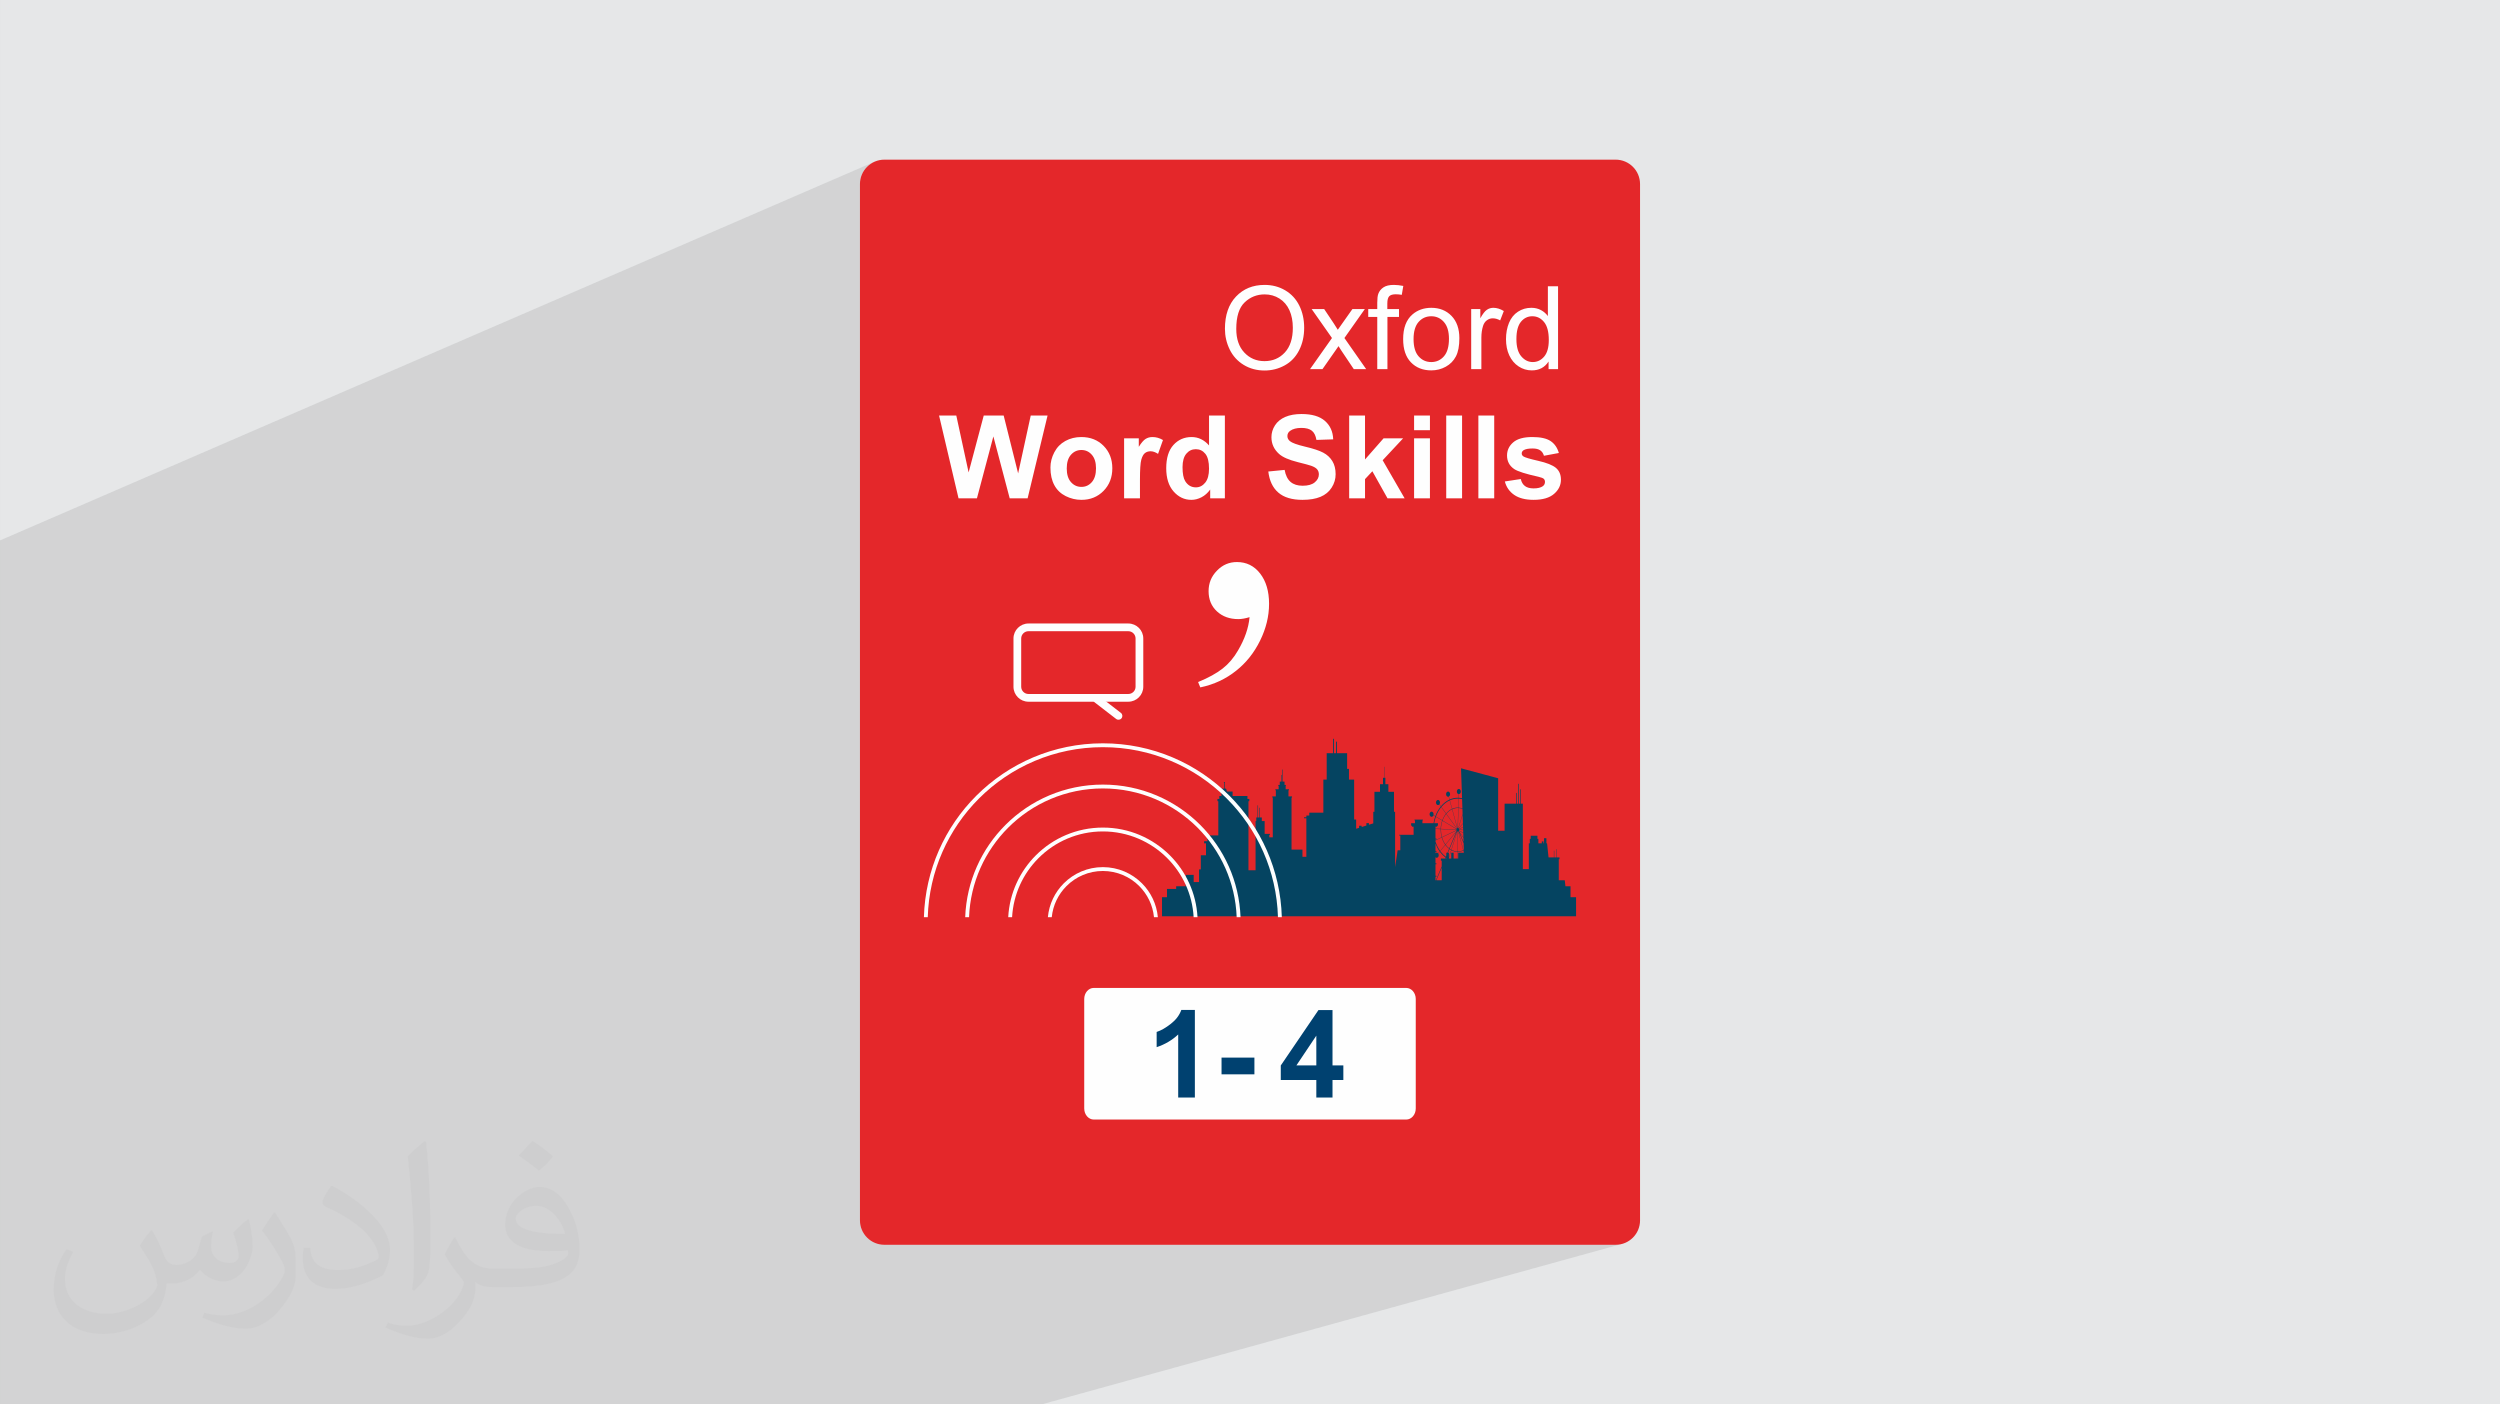 <?xml version="1.0" encoding="UTF-8"?>
<!DOCTYPE svg PUBLIC "-//W3C//DTD SVG 1.1//EN" "http://www.w3.org/Graphics/SVG/1.1/DTD/svg11.dtd">
<!-- Creator: CorelDRAW 2020 (64-Bit) -->
<svg xmlns="http://www.w3.org/2000/svg" xml:space="preserve" width="94.192mm" height="52.917mm" version="1.1" style="shape-rendering:geometricPrecision; text-rendering:geometricPrecision; image-rendering:optimizeQuality; fill-rule:evenodd; clip-rule:evenodd"
viewBox="0 0 9419.24 5291.69"
 xmlns:xlink="http://www.w3.org/1999/xlink"
 xmlns:xodm="http://www.corel.com/coreldraw/odm/2003">
 <rect x="0" y="0" width="9419.24" height="5291.69" fill="#808080" stroke="none"/>
 <defs>
  <style type="text/css">
   <![CDATA[
    .fil3 {fill:#E4272A}
    .fil0 {fill:#E6E7E8}
    .fil6 {fill:#FEFEFE}
    .fil7 {fill:#004170;fill-rule:nonzero}
    .fil5 {fill:#054461;fill-rule:nonzero}
    .fil4 {fill:#FEFEFE;fill-rule:nonzero}
    .fil2 {fill:#373435;fill-opacity:0.031}
    .fil1 {fill:#2B2A29;fill-opacity:0.102}
   ]]>
  </style>
 </defs>
 <g id="Layer_x0020_1">
  <polygon class="fil0" points="0.04,0 9419.24,0 9419.24,5291.69 0.04,5291.69 "/>
  <polygon class="fil1" points="3923.3,5291.63 3912.27,5291.63 1334.33,5291.63 966.08,5291.63 -0,5291.63 -0,2090.23 -0,2043.51 -0,2043.5 -0,2036.12 3296.21,608.74 3280.6,617.22 3266.98,628.45 3265.44,630.32 3332.01,601.5 3332.02,601.5 3265.43,630.33 3255.75,642.07 3247.27,657.69 3241.9,674.96 3240.03,693.48 3240.04,4598.03 3241.91,4616.56 3247.27,4633.83 3255.75,4649.45 3266.98,4663.07 3280.59,4674.3 3296.21,4682.78 3313.48,4688.15 3332.01,4690.03 6087.18,4690.02 6105.71,4688.14 "/>
  <path class="fil2" d="M572.23 4635.17c17.98,27.25 29.64,53.44 41.02,82.55 8.46,16.94 12.95,48.16 52.65,48.16 11.63,0 28.32,-3.43 43.13,-11.63 16.66,-8.74 29.36,-21.97 35.99,-42.06l15.87 -53.44 38.63 -19.05 2.64 2.64c-5.28,20.12 -6.6,39.42 -6.6,54.51 0,44.7 38.63,61.65 69.32,61.65 17.98,0 34.14,-8.74 34.14,-25.15 0,-21.16 -8.99,-57.15 -20.65,-89.43 17.98,-17.98 35.99,-35.99 56.62,-50.55l3.17 1.6c8.99,38.1 14.02,75.67 14.02,100.81 0,24.61 -10.85,51.87 -19.84,69.6 -18.52,34.92 -51.33,62.71 -91.01,62.71 -30.15,0 -63.75,-15.09 -86.79,-43.13l-1.32 0c-21.69,27 -55.3,51.33 -109.02,51.33l-16.66 0c-2.64,35.46 -10.31,60.58 -21.97,83.08 -32,62.43 -127,106.63 -216.43,106.63 -124.36,0 -186.79,-71.7 -186.79,-167.21 0,-59 19.3,-113.77 48.95,-152.65l24.33 10.06c-18.52,35.46 -30.96,68.78 -30.96,101.6 0,89.43 72.77,132.03 156.64,132.03 77.8,0 174.09,-49.48 191.57,-106.88 -6.6,-62.71 -30.15,-92.07 -66.14,-149.22 10.85,-19.05 24.87,-38.1 42.34,-58.47l3.17 0 0 0 0 0 -0.02 -0.09zm1434.32 -336.55c26.19,16.41 51.87,35.71 76.99,57.94 -14.02,19.84 -31.5,37.85 -53.19,53.72 -25.15,-20.37 -50.27,-37.85 -75.95,-56.36 17.45,-19.58 34.67,-38.35 52.12,-55.3l0 0 0 0 0 0 0 0 0 0 0.03 0zm13.49 244.48c-42.34,0 -76.99,27.79 -76.99,48.41 0,44.2 84.66,57.94 186,57.4 -12.7,-51.87 -57.15,-105.84 -109.02,-105.84l0.01 0.03zm-95 236.55c55.04,0 103.2,-1.6 139.95,-10.85 41.02,-10.31 75.67,-30.96 75.67,-45.24 0,-3.71 0,-8.2 -1.32,-11.91 -23.01,2.11 -49.48,2.11 -72.49,2.11 -74.6,0 -131.75,-16.94 -154.25,-58.75 -5.56,-11.63 -9.52,-24.61 -9.52,-39.42 0,-40.49 17.45,-79.91 48.16,-107.16 25.65,-22.48 53.97,-36.5 82.8,-36.5 52.12,0 93.65,41.81 122.76,107.7 15.87,35.99 26.72,77.52 26.72,129.92 0,34.92 -9.52,64.29 -31.22,85.98 -40.49,39.17 -115.09,53.97 -229.39,53.97l-51.87 0 0 0 -13.49 0c-28.32,0 -48.69,-5.03 -64.82,-17.45l-2.64 0c0.79,6.6 1.32,12.95 1.32,19.05 0,25.65 -8.46,58.47 -25.65,84.66 -50.8,75.41 -105.84,108.2 -153.47,108.2 -48.16,0 -107.16,-18.52 -160.35,-42.6l9.52 -18.52c17.2,7.14 41.02,11.91 73.81,11.91 85.98,0 198.96,-82.55 212.98,-163.25 -3.17,-6.6 -8.99,-15.34 -17.2,-24.61 -25.15,-29.9 -41.02,-54.76 -55.83,-80.95 12.7,-25.15 24.33,-45.24 35.18,-63.5l4.5 -0.53c36.78,74.88 70.1,117.73 144.45,117.73l11.63 0 0 0 53.97 0 0 0 0 0 0 0 0 0 0 0 0.09 0.01zm-372.54 79.12c6.35,-34.39 6.88,-73.02 6.88,-109.02l0 -53.44c0,-99.75 -12.7,-244.73 -23.01,-339.19 17.98,-19.3 43.13,-42.06 62.97,-57.4l5.82 1.6c13.49,118.8 16.66,256.39 16.66,383.64 0,33.35 -1.32,65.89 -4.5,89.69 -1.85,30.15 -19.3,52.91 -56.62,87.83l-8.2 -3.71zm-383.38 -157.43c1.85,46.84 24.87,83.62 105.31,83.62 50.01,0 92.33,-12.95 139.17,-35.18 8.46,-3.71 12.95,-8.74 12.95,-12.95 0,-29.36 -22.48,-68.25 -60.32,-103.71 -36.78,-33.35 -85.47,-62.71 -130.96,-82.3 -15.62,-6.6 -20.65,-13.49 -20.65,-20.12 0,-13.49 17.98,-41.81 32.82,-62.18l5.03 -0.53c52.12,27.25 110.34,67.74 153.47,112.7 39.17,41.53 63.5,83.62 63.5,129.39 0,33.86 -10.31,65.61 -27,95.25 -57.15,28.83 -118.01,50.8 -178.33,50.8 -73.28,0 -123.29,-34.39 -123.29,-115.09 0,-8.74 0,-22.22 3.17,-39.7l25.15 0 0 0 0 0 0 0 0 0 0 0 -0.02 0zm-132.57 -133.1l45.52 73.56c16.66,27.25 32.28,56.9 32.28,103.71l0 59.79c0,48.41 -30.96,100.28 -80.95,151.61 -39.17,34.67 -73.81,49.48 -105.84,49.48 -47.62,0 -102.13,-14.81 -165.1,-41.81l7.14 -18.52c19.84,5.28 42.85,9.78 71.17,9.78 90.5,-0.53 183.08,-66.67 225.42,-147.37 5.03,-9.27 6.88,-17.98 6.88,-24.08 0,-9.27 -5.03,-19.58 -8.99,-28.83 -23.01,-43.38 -48.69,-83.08 -76.99,-119.86 14.81,-23.29 29.64,-45.77 45.77,-68l3.71 0.53 0 0 0 0 0 0 0 0 0 0 -0.02 0.01z"/>
  <path class="fil3" d="M3332.01 601.5l2755.18 0c50.79,0 91.98,41.19 91.98,91.98l0 3904.55c0,50.78 -41.19,91.97 -91.98,91.97l-2755.18 0.01c-50.78,-0.01 -91.97,-41.2 -91.97,-91.99l-0.01 -3904.54c0.01,-50.79 41.2,-91.98 91.99,-91.98l-0.01 0z"/>
  <path class="fil4" d="M4615.18 1238.82c0,-51.72 13.95,-92.25 41.77,-121.52 27.82,-29.28 63.7,-43.88 107.72,-43.88 28.83,0 54.76,6.9 77.93,20.63 23.1,13.73 40.75,32.91 52.88,57.53 12.13,24.55 18.24,52.44 18.24,83.6 0,31.6 -6.4,59.93 -19.18,84.84 -12.78,24.99 -30.87,43.88 -54.26,56.66 -23.46,12.86 -48.74,19.25 -75.83,19.25 -29.42,0 -55.64,-7.12 -78.81,-21.28 -23.1,-14.17 -40.68,-33.49 -52.59,-58.04 -11.91,-24.48 -17.87,-50.41 -17.87,-77.79zm42.71 0.72c0,37.56 10.1,67.12 30.29,88.69 20.19,21.58 45.54,32.4 76.05,32.4 31.09,0 56.58,-10.9 76.7,-32.69 20.05,-21.79 30.08,-52.73 30.08,-92.83 0,-25.35 -4.29,-47.5 -12.86,-66.39 -8.57,-18.88 -21.14,-33.56 -37.63,-43.94 -16.56,-10.39 -35.08,-15.62 -55.64,-15.62 -29.2,0 -54.33,10.02 -75.39,30.07 -21.07,20.05 -31.6,53.46 -31.6,100.31zm277.98 151.16l82.59 -117.16 -76.48 -109.03 47.14 0 35.73 53.39c6.61,10.02 11.84,18.16 15.55,24.55 6.46,-9.08 12.2,-17.29 17.36,-24.63l37.63 -53.31 46.85 0 -76.93 109.03 81.94 117.16 -46.64 0 -46.77 -69.73 -10.68 -16.78 -60.43 86.51 -46.86 0zm253.22 0l0 -196.55 -34 0 0 -29.64 34 0 0 -23.97c0,-15.18 1.3,-26.44 3.99,-33.78 3.71,-9.88 10.1,-17.94 19.4,-24.11 9.22,-6.18 22.22,-9.23 38.93,-9.23 10.82,0 22.73,1.31 35.81,3.85l-5.74 33.56c-7.99,-1.38 -15.47,-2.11 -22.59,-2.11 -11.62,0 -19.83,2.47 -24.7,7.41 -4.79,4.94 -7.19,14.17 -7.19,27.68l0 20.7 44.02 0 0 29.64 -43.58 0 0 196.55 -38.35 0zm97.55 -113.1c0,-41.76 11.62,-72.7 34.94,-92.82 19.39,-16.71 43.15,-25.06 71.11,-25.06 31.02,0 56.44,10.16 76.2,30.5 19.68,20.27 29.56,48.38 29.56,84.19 0,29.05 -4.36,51.86 -13.07,68.5 -8.72,16.63 -21.43,29.56 -38.14,38.78 -16.63,9.23 -34.86,13.8 -54.55,13.8 -31.67,0 -57.24,-10.09 -76.78,-30.36 -19.53,-20.26 -29.27,-49.46 -29.27,-87.53zm39.23 0.08c0,28.91 6.32,50.55 18.95,64.86 12.72,14.38 28.62,21.57 47.87,21.57 19.03,0 34.87,-7.19 47.58,-21.64 12.64,-14.46 18.96,-36.46 18.96,-66.03 0,-27.89 -6.4,-49.03 -19.11,-63.34 -12.71,-14.38 -28.54,-21.57 -47.43,-21.57 -19.25,0 -35.15,7.12 -47.87,21.43 -12.63,14.31 -18.95,35.88 -18.95,64.72zm217.11 113.02l0 -226.19 34.43 0 0 34.65c8.79,-16.06 16.92,-26.66 24.4,-31.75 7.49,-5.15 15.69,-7.69 24.63,-7.69 12.93,0 26.07,4.06 39.44,12.13l-13.66 35.37c-9.29,-5.23 -18.59,-7.84 -27.89,-7.84 -8.35,0 -15.83,2.54 -22.44,7.55 -6.61,5.01 -11.33,11.98 -14.17,20.92 -4.28,13.58 -6.39,28.47 -6.39,44.67l0 118.18 -38.35 0zm291.56 0l0 -28.69c-14.31,22.3 -35.37,33.48 -63.19,33.48 -18.01,0 -34.58,-4.94 -49.61,-14.89 -15.11,-9.88 -26.8,-23.75 -35.16,-41.47 -8.28,-17.8 -12.42,-38.21 -12.42,-61.31 0,-22.51 3.78,-42.93 11.26,-61.3 7.55,-18.31 18.81,-32.4 33.85,-42.13 14.96,-9.81 31.81,-14.67 50.34,-14.67 13.65,0 25.78,2.9 36.39,8.64 10.6,5.74 19.25,13.29 25.93,22.52l0 -112.23 38.35 0 0 312.05 -35.74 0zm-121.15 -112.8c0,28.9 6.1,50.48 18.37,64.79 12.21,14.31 26.66,21.42 43.29,21.42 16.78,0 31.02,-6.82 42.79,-20.48 11.69,-13.65 17.58,-34.5 17.58,-62.54 0,-30.8 -5.96,-53.46 -17.95,-67.91 -11.91,-14.46 -26.65,-21.65 -44.16,-21.65 -17.07,0 -31.31,6.9 -42.78,20.77 -11.41,13.88 -17.14,35.74 -17.14,65.6z"/>
  <path class="fil4" d="M3611.47 1877.6l-73.36 -312.05 64.93 0 46.42 214.35 56.95 -214.35 75.1 0 54.48 217.99 47.5 -217.99 63.42 0 -75.18 312.05 -67.48 0 -61.53 -233.31 -61.95 233.31 -69.3 0zm346.26 -115.86c0,-19.9 4.87,-39.15 14.68,-57.74 9.8,-18.67 23.67,-32.83 41.62,-42.64 17.94,-9.81 37.91,-14.74 60.07,-14.74 34.21,0 62.17,11.11 84.04,33.34 21.86,22.3 32.76,50.33 32.76,84.33 0,34.28 -11.04,62.68 -33.05,85.2 -22.08,22.52 -49.83,33.78 -83.32,33.78 -20.7,0 -40.46,-4.73 -59.27,-14.1 -18.74,-9.37 -33.05,-23.09 -42.85,-41.25 -9.81,-18.09 -14.68,-40.17 -14.68,-66.18zm61.45 3.2c0,22.45 5.31,39.66 15.91,51.57 10.68,11.99 23.75,17.94 39.37,17.94 15.54,0 28.62,-5.95 39.15,-17.94 10.53,-11.91 15.84,-29.27 15.84,-52.01 0,-22.15 -5.31,-39.22 -15.84,-51.13 -10.53,-11.99 -23.61,-17.94 -39.15,-17.94 -15.62,0 -28.69,5.95 -39.37,17.94 -10.6,11.91 -15.91,29.13 -15.91,51.57zm275.8 112.66l-59.71 0 0 -226.19 55.35 0 0 32.1c9.52,-15.18 18.09,-25.13 25.72,-29.85 7.62,-4.72 16.27,-7.04 25.93,-7.04 13.65,0 26.8,3.77 39.44,11.25l-18.52 52.16c-10.1,-6.54 -19.47,-9.81 -28.11,-9.81 -8.43,0 -15.55,2.33 -21.36,6.9 -5.81,4.65 -10.39,12.93 -13.73,24.99 -3.34,12.06 -5.01,37.33 -5.01,75.76l0 69.73zm319.97 0l-55.35 0 0 -33.19c-9.22,12.92 -20.19,22.59 -32.76,29.12 -12.57,6.47 -25.28,9.74 -38.06,9.74 -26.08,0 -48.38,-10.46 -66.97,-31.46 -18.52,-20.99 -27.82,-50.19 -27.82,-87.74 0,-38.35 9.01,-67.55 27.09,-87.53 18.09,-19.97 40.9,-29.92 68.5,-29.92 25.28,0 47.21,10.53 65.66,31.52l0 -112.59 59.71 0 0 312.05zm-159.51 -117.45c0,24.18 3.34,41.69 9.95,52.51 9.66,15.69 23.1,23.54 40.39,23.54 13.72,0 25.42,-5.89 35.01,-17.65 9.66,-11.77 14.45,-29.28 14.45,-52.67 0,-26.07 -4.65,-44.81 -14.02,-56.29 -9.37,-11.48 -21.28,-17.21 -35.88,-17.21 -14.16,0 -26,5.66 -35.59,16.99 -9.52,11.33 -14.31,28.26 -14.31,50.78z"/>
  <path class="fil4" d="M4778.63 1776.49l61.45 -6.1c3.71,20.55 11.12,35.59 22.38,45.25 11.26,9.66 26.44,14.46 45.54,14.46 20.19,0 35.45,-4.29 45.69,-12.86 10.24,-8.57 15.4,-18.6 15.4,-30.07 0,-7.41 -2.18,-13.66 -6.47,-18.89 -4.28,-5.16 -11.84,-9.66 -22.59,-13.44 -7.33,-2.61 -24.04,-7.11 -50.19,-13.65 -33.63,-8.43 -57.24,-18.74 -70.82,-31.02 -19.1,-17.21 -28.62,-38.2 -28.62,-62.97 0,-15.91 4.5,-30.87 13.44,-44.75 9.01,-13.87 21.93,-24.4 38.86,-31.67 16.92,-7.26 37.26,-10.89 61.23,-10.89 39.01,0 68.43,8.64 88.11,26 19.76,17.36 30.07,40.46 31.09,69.44l-63.2 2.18c-2.68,-16.12 -8.42,-27.67 -17.21,-34.72 -8.79,-7.05 -22.01,-10.6 -39.59,-10.6 -18.16,0 -32.39,3.77 -42.63,11.33 -6.61,4.86 -9.96,11.33 -9.96,19.46 0,7.41 3.13,13.73 9.37,18.96 7.92,6.76 27.17,13.73 57.75,20.99 30.58,7.19 53.17,14.75 67.77,22.45 14.67,7.77 26.15,18.3 34.43,31.74 8.28,13.44 12.42,30 12.42,49.68 0,17.87 -4.94,34.65 -14.89,50.27 -9.95,15.62 -23.97,27.24 -42.13,34.79 -18.16,7.63 -40.82,11.41 -67.91,11.41 -39.45,0 -69.74,-9.08 -90.87,-27.32 -21.14,-18.15 -33.71,-44.67 -37.85,-79.46zm304.64 101.11l0 -312.05 59.71 0 0 165.54 69.95 -79.68 73.65 0 -77.14 82.66 82.81 143.53 -64.51 0 -57.09 -102.05 -27.67 29.63 0 72.42 -59.71 0zm244.57 -256.7l0 -55.35 59.71 0 0 55.35 -59.71 0zm0 256.7l0 -226.19 59.71 0 0 226.19 -59.71 0zm121.09 0l0 -312.05 59.71 0 0 312.05 -59.71 0zm121.09 0l0 -312.05 59.71 0 0 312.05 -59.71 0zm99.73 -63.63l60.15 -9.15c2.54,11.55 7.7,20.34 15.54,26.29 7.77,6.03 18.74,9.01 32.76,9.01 15.47,0 27.09,-2.83 34.94,-8.5 5.23,-3.99 7.84,-9.37 7.84,-16.05 0,-4.51 -1.45,-8.28 -4.28,-11.26 -2.98,-2.83 -9.66,-5.52 -19.98,-7.92 -48.3,-10.68 -78.88,-20.41 -91.81,-29.2 -17.94,-12.27 -26.88,-29.27 -26.88,-50.99 0,-19.68 7.78,-36.17 23.25,-49.54 15.47,-13.36 39.44,-20.04 71.91,-20.04 30.94,0 53.97,5.08 69,15.18 15.04,10.17 25.43,25.13 31.09,44.96l-56.22 10.46c-2.4,-8.86 -7.04,-15.69 -13.8,-20.41 -6.76,-4.72 -16.42,-7.05 -28.98,-7.05 -15.84,0 -27.17,2.18 -34.07,6.61 -4.57,3.12 -6.83,7.19 -6.83,12.13 0,4.29 1.96,7.92 5.96,10.9 5.45,3.99 24.12,9.59 56.08,16.85 31.96,7.26 54.25,16.12 66.89,26.66 12.57,10.6 18.82,25.49 18.82,44.52 0,20.7 -8.65,38.57 -26.01,53.46 -17.28,14.89 -42.93,22.38 -76.92,22.38 -30.8,0 -55.2,-6.25 -73.22,-18.67 -17.94,-12.42 -29.71,-29.27 -35.23,-50.63z"/>
  <path class="fil4" d="M4522.34 2589.89l-8.27 -20.21c38.91,-15.93 69.83,-33.08 92.5,-50.85 22.66,-17.76 42.27,-40.73 58.2,-68.61 25.11,-42.88 39.51,-84.53 43.19,-124.96 -16.24,4.91 -30.33,7.35 -42.28,7.35 -32.77,0 -59.72,-9.8 -80.55,-29.1 -21.14,-19.6 -31.54,-45.02 -31.54,-76.26 0,-30.02 10.4,-55.75 31.54,-77.18 20.83,-21.75 45.95,-32.47 75.35,-32.47 35.83,0 64.93,14.39 87.29,43.19 22.35,28.79 33.69,66.77 33.69,114.24 0,46.86 -11.34,93.11 -34,139.05 -22.66,45.94 -52.68,83.31 -89.74,112.72 -38.89,31.24 -83.92,52.37 -135.38,63.09z"/>
  <path class="fil4" d="M3874.9 2349.13l376.23 0c15.53,0 29.64,6.34 39.86,16.56 10.21,10.21 16.55,24.32 16.55,39.85l0 181.86c0,15.49 -6.34,29.59 -16.55,39.8l-0.05 0.06c-10.22,10.21 -24.32,16.55 -39.81,16.55l-111.01 0 -265.22 0c-15.52,0 -29.64,-6.34 -39.84,-16.55 -10.22,-10.22 -16.57,-24.34 -16.57,-39.86l0 -181.86c0,-15.46 6.35,-29.55 16.57,-39.8l0.05 -0.05c10.23,-10.22 24.33,-16.56 39.79,-16.56zm376.23 29.07l-376.23 0c-7.54,0 -14.37,3.06 -19.29,8l-0.06 0.05c-4.92,4.92 -7.98,11.75 -7.98,19.29l0 181.86c0,7.51 3.08,14.34 8.04,19.3 4.95,4.96 11.79,8.04 19.29,8.04l376.23 0c7.52,0 14.37,-3.07 19.33,-8.02 4.94,-4.95 8.01,-11.79 8.01,-19.32l0 -181.86c0,-7.51 -3.08,-14.34 -8.04,-19.29 -4.96,-4.96 -11.79,-8.05 -19.3,-8.05z"/>
  <path class="fil4" d="M4223.07 2685.83c6.33,4.89 7.5,14 2.61,20.33 -4.89,6.34 -14,7.5 -20.33,2.62l-81.31 -62.7c-6.34,-4.89 -7.51,-14 -2.61,-20.33 4.88,-6.34 14,-7.51 20.33,-2.62l81.31 62.7z"/>
  <path class="fil5" d="M4866.11 3201.01l0 -196.52 1.88 0 0 -3.87 -13.44 0 0 -23.27 1.74 0 0 -3.72 -12.33 0 0 -13.38 1.11 0 0 -2.85 -5.31 0 0 -12.63 -5.85 0 0 -45.1 -1.95 0 0 45.1 -2.38 0 0 -25.15 -1.95 0 0 25.15 -5.86 0 0 12.63 -6.12 0 0 2.85 1.92 0 0 13.38 -12.32 0 0 3.72 1.73 0 0 23.27 -13.44 0 0 3.87 1.89 0 0 150.37 -13.23 0 0 -9.66 2.61 0 0 -3.38 -20.02 0 0 -48.21 -10.67 0 0 -13.77 -8.44 0 0 -36.48 -1.78 0 0 36.48 -4.01 0 0 -45.66 -1.78 0 0 45.66 -4.91 0 0 13.77 -2.64 0 0 185.24 -26.78 0 0 -260.1 3.23 0 0 -8.65 -7.04 0 0 -11.07 -55.9 0 0 -16.83 -21.35 0 -3.2 -10.99 -5.27 0 0 -19.63 -1.18 0c-1.16,0 -2.12,-1.22 -2.12,-2.74 0,-1.51 0.96,-2.73 2.12,-2.73 1.17,0 2.12,1.22 2.12,2.73 0,1.52 -0.95,2.74 -2.12,2.74l-1.17 0 0 19.63 -9.79 0 0 10.99 0 12.67 0 4.16 -8.11 0 0 11.07 -7.05 0 0 8.65 3.23 0 0 128.85 -41 0 0 21.83 -12.37 0 0 8.03 7.04 0 0 44.8 -19.57 0 0 53.32 -6.63 0 0 47.76 -20.22 0 0 -26.99 -29.89 0 0 42.89 -36.14 0 0 9.93 -34.6 0 0 31.17 -18.71 0 0 71.98 18.71 0 42.93 0 32.65 0 45.27 0 23.37 0 28.81 0 61.95 0 18.9 0 23.2 0 10.4 0 40.67 0 6.14 0 21.66 0 36.33 0 39.07 0 85.11 0 52.83 0 11.74 0 66.51 0 48.88 0 4.83 0 4.82 0 17.8 0 9.65 0 17.8 0 9.65 0 17.8 0 9.65 0 15.3 0 2.51 0 4.82 0 4.82 0 13.04 0 66.39 0 13.93 0 19.96 0 67.31 0 15.13 0 23.45 0 58.24 0 61.59 0 0.64 0 43.56 0 24.36 0 14.9 0 9.41 0 72.9 0 13.05 0 29.62 0 52.02 0 60.82 0 65.2 0 0 -71.98 -20.92 0 0 -41.1 -19.12 0 -2.64 -22.79 -22.52 0 0 -78.97 2.78 0 0 -7.15 -10.93 0 0 -30.76 -1.34 0 0 30.76 -7.55 0 0 -25.2 -1.34 0 0 25.2 -20.17 0 -5.52 -52.87 -2.55 0 0 -19.43 -8.89 0 0 19.43 -2.2 0 0 -7.26 -6.22 0 0 7.26 -12.9 0 0 -16.93 -3.56 0 0 -11.78 -25.33 0 0 11.78 -3.56 0 0 16.93 -3.56 0 0 97.17 -22.52 0 0 -246.53 -7.41 0 0 -54.06 -2.36 0 0 54.06 -5.64 0 0 -74.99 -2.37 0 0 74.99 -4.89 0 0 -40.59 -2.37 0 0 40.59 -43.72 0 0 101.74 -24.29 0 0 -197.62 -139.88 -37.52 3.89 112.79c-4.17,-0.94 -8.41,-1.52 -12.71,-1.71l0.35 -13.7 0.24 0.01c4.17,0 7.56,-4.38 7.56,-9.77 0,-5.41 -3.39,-9.78 -7.56,-9.78 -4.18,0 -7.57,4.37 -7.57,9.78 0,4.92 2.82,8.99 6.49,9.66l-0.35 13.76c-0.87,-0.02 -1.73,-0.04 -2.61,-0.04 -10.58,0 -20.89,2.26 -30.6,6.61l-3.06 -11.19c2.75,-1.46 4.69,-4.95 4.69,-9.03 0,-5.4 -3.38,-9.77 -7.56,-9.77 -4.18,0 -7.57,4.37 -7.57,9.77 0,5.39 3.39,9.77 7.57,9.77 0.73,0 1.42,-0.13 2.08,-0.38l3.05 11.19c-11.77,5.43 -22.66,13.93 -32.03,25.2l-5.52 -7.62c1.23,-1.74 1.99,-4.06 1.99,-6.61 0,-5.39 -3.39,-9.77 -7.57,-9.77 -4.18,0 -7.56,4.38 -7.56,9.77 0,5.4 3.38,9.77 7.56,9.77 1.9,0 3.64,-0.9 4.97,-2.4l5.52 7.61c-0.63,0.77 -1.26,1.55 -1.87,2.35 -7.8,10.07 -14.05,21.63 -18.58,34.16l-7.04 -4.19c0.26,-0.98 0.41,-2.02 0.41,-3.12 0,-5.39 -3.4,-9.77 -7.57,-9.77 -4.18,0 -7.57,4.38 -7.57,9.77 0,5.4 3.39,9.77 7.57,9.77 3.03,0 5.65,-2.31 6.85,-5.64l6.99 4.17c-2.88,8.13 -5.05,16.68 -6.44,25.51l-41.91 0 0 -10.54 1.9 0 0 -3.06 -31.84 0 0 3.06 1.91 0 0 10.54 -14.5 0 0 9.48 9.29 0 0 0 -6.16 0 0 3.48 6.16 0 0 30.79 -54.72 0 0 2.39 4.62 0 0 55.73 -10.02 0 -9.57 63.5 0 -208.26 -4.19 0 0 -75.43 -21.13 0 0 -28.71 -11.3 0 0 -24.12 -3.96 0 0 -41.35 -1.03 0 0 41.35 -3.97 0 0 24.12 -11.3 0 0 28.71 -20.97 0 0 75.43 -4.35 0 0 43.44 -16.33 5.15 0 -5.93 -9.65 0 0 8.98 -17.8 5.63 0 -4.9 -9.65 0 0 7.94 -11.1 3.51 0 -34.78 -7.55 0 0 -150.5 -19.5 0 0 -40.31 -6.97 0 0 -59.11 -38.39 0 0 -43.45 -3.42 0 0 43.45 -7.52 0 0 -54.39 -3.42 0 0 54.39 -24.26 0 0 99.42 -12.54 0 0 124.58 -53.09 0 0 10.81 -10.98 0 0 6.58 -8.67 0 0 3.68 8.67 0 0 145.37 -14.7 0 0 -27.28 -41.12 0 0 -0.01zm592.87 33.66l0 -1.91 9.3 -29.25c6.73,3.51 14.01,5.6 21.63,5.98l-0.64 25.18 -12.51 0 0 -21.83 -8.88 0 0 21.83 -8.9 0zm0 -4.77l0 -17.06 -3.57 0 5.77 -13.72c2.03,1.47 4.15,2.79 6.32,3.98l-8.52 26.8zm-5.48 -17.06l-4.29 0 0 10.23 -1.98 4.7c-6.85,-5.1 -13.21,-11.38 -18.94,-18.79 -0.6,-0.77 -1.18,-1.56 -1.76,-2.34l19.08 -23.1c4.14,5.64 8.89,10.52 14.11,14.5l-6.22 14.8zm-4.28 14.79l0 1.56 -0.52 -0.35 0.52 -1.21zm0 5.26l0 1.78 -2.97 0 1.25 -2.97c0.57,0.4 1.14,0.8 1.72,1.19zm66.43 -20.05l-21.58 0 0 21.83 -3.95 0 0.63 -25.14c0.56,0.02 1.12,0.03 1.68,0.03 7.38,0 14.47,-1.61 21.07,-4.57l2.15 7.85zm-86.89 29.87l3.12 0 0 21.65 -21.89 52.1 -1.56 0 0 -13.57 3.59 0 0 -3.47 -3.59 0 0 -43.22 3.59 0 0 -3.47 -3.59 0 0 -22.91c1.29,1.31 2.91,2.11 4.68,2.11 4.18,0 7.56,-4.38 7.56,-9.78 0,-2.39 -0.66,-4.57 -1.76,-6.27l5.79 -7.02c0.6,0.81 1.21,1.62 1.82,2.42 5.91,7.63 12.47,14.11 19.52,19.35l-1.7 4.04 -15.58 0 0 8.04zm3.12 26.2l0 47.55 -19.97 0 19.97 -47.55zm-23.44 -157.79l9.28 0 0 -9.48 -14 0c1.37,-8.35 3.43,-16.44 6.16,-24.15l23.75 14.17c-3.37,9.57 -5.38,20.12 -5.71,31.21l-19.48 -0.81 0 -7.46 6.15 0 0 -3.48 -6.15 0 0 0zm0 98.38l3.59 0 0 -3.47 -3.59 0 0 -27.58c4,10.72 9.27,20.7 15.7,29.62l-5.8 7.02c-1.35,-1.68 -3.19,-2.71 -5.22,-2.71 -1.77,0 -3.39,0.78 -4.68,2.1l0 -4.98zm0 -46.69l3.59 0 0 -3.47 -3.59 0 0 -36.19 19.44 0.81c-0.02,0.72 -0.02,1.45 -0.02,2.17 0,9.93 1.36,19.47 3.83,28.32l-23.25 11.06 0 -2.7zm0 7.63l0 -3.77 23.55 -11.21c2.97,10.19 7.44,19.43 13.07,27.29l-19.08 23.1c-7.55,-10.49 -13.46,-22.47 -17.54,-35.41zm100.27 -159.61l1.21 34.98c-4.78,-1.74 -9.79,-2.78 -14.96,-3.04l0.85 -33.72c4.36,0.2 8.68,0.8 12.9,1.78zm1.27 36.68l0.68 19.86 -16.68 52.48c-0.31,-0.12 -0.63,-0.21 -0.96,-0.26l1.9 -75.2c5.21,0.26 10.25,1.33 15.06,3.12zm0.77 22.45l1.11 31.92 -16.01 19.38c-0.33,-0.39 -0.69,-0.72 -1.09,-0.98l15.99 -50.32zm1.15 33.36l0.45 12.77 -15.29 7.27c-0.17,-0.47 -0.39,-0.92 -0.63,-1.31l15.47 -18.73zm0.48 13.9l0.32 9.22 -15.17 -0.64c-0.03,-0.49 -0.08,-0.97 -0.18,-1.43l15.03 -7.15zm0.36 10.3l0.35 10.32 -15.87 -9.47c0.14,-0.47 0.23,-0.98 0.27,-1.5l15.25 0.65zm0.4 11.54l0.53 15.53 -16.05 -22.14 -1.05 -2.49c0.1,-0.19 0.21,-0.4 0.3,-0.6l16.27 9.7zm0.6 17.2l0.55 15.87 -15.08 -35.9 14.53 20.03zm0.72 20.83l0.87 25.3c-0.47,0.24 -0.95,0.47 -1.43,0.7l-19.36 -70.97c0.27,-0.16 0.54,-0.36 0.79,-0.58l19.13 45.55zm0.93 27.02l0.18 5.09 -1.26 -4.57c0.37,-0.17 0.72,-0.34 1.08,-0.52zm-87.07 -160.84c0.6,-0.77 1.2,-1.53 1.82,-2.27l17.87 24.64c-5.79,7.1 -10.56,15.59 -14.01,25.02l-23.76 -14.17c4.42,-12.18 10.5,-23.42 18.08,-33.22zm33.57 -27.54l8.7 31.87c-8.23,3.83 -15.67,9.76 -21.96,17.29l-17.88 -24.65c9.11,-10.96 19.7,-19.23 31.14,-24.51zm30.55 -6.78c0.85,0 1.69,0.01 2.53,0.04l-0.85 33.71c-0.55,-0.01 -1.11,-0.02 -1.68,-0.02 -7.37,0 -14.46,1.61 -21.07,4.56l-8.7 -31.87c9.46,-4.23 19.49,-6.42 29.76,-6.42l0.01 0zm0 198.96c-0.55,0 -1.09,-0.01 -1.63,-0.03l1.88 -75.21c0.36,-0.02 0.71,-0.09 1.05,-0.21l19.35 70.98c-6.47,2.89 -13.42,4.47 -20.65,4.47zm-1.54 -75.54c0.31,0.13 0.63,0.22 0.96,0.26l-1.9 75.21c-7.46,-0.37 -14.59,-2.41 -21.18,-5.86l22.12 -69.61zm-1.33 -0.84c0.18,0.16 0.36,0.3 0.56,0.43l-22.13 69.61c-2.13,-1.15 -4.21,-2.46 -6.21,-3.9l27.78 -66.14zm-2.88 2.27l-26.37 62.79c-5.09,-3.89 -9.73,-8.67 -13.78,-14.18l40.15 -48.61zm1.14 -4.91c0.14,0.38 0.3,0.73 0.49,1.07l-0.34 0.82 -42 50.85c-5.51,-7.7 -9.9,-16.76 -12.81,-26.74l54.66 -26zm-0.16 -5.02c-0.14,0.47 -0.24,0.98 -0.28,1.49l-58.22 -2.44c0.33,-10.87 2.3,-21.21 5.61,-30.6l52.89 31.55zm1 -2.17c-0.25,0.36 -0.47,0.75 -0.65,1.17l-52.88 -31.54c3.37,-9.24 8.05,-17.55 13.72,-24.52l39.81 54.89zm1.69 -1.59c-0.39,0.23 -0.75,0.52 -1.07,0.85l-39.82 -54.88c6.17,-7.37 13.47,-13.19 21.53,-16.94l19.36 70.97zm1.83 -0.56c-0.36,0.03 -0.71,0.09 -1.04,0.2l-19.36 -70.98c6.48,-2.89 13.43,-4.46 20.65,-4.46 0.55,0 1.09,0 1.64,0.02l-1.89 75.22zm-63.03 4.44l58.21 2.45c0.02,0.49 0.08,0.97 0.18,1.42l-54.66 26c-2.43,-8.67 -3.76,-18.02 -3.76,-27.75 0,-0.71 0.01,-1.42 0.03,-2.12z"/>
  <path class="fil4" d="M4155.28 3267.04c57.46,0 109.49,23.31 147.14,60.96 33.36,33.36 55.44,78.01 60.05,127.71l-14.6 0c-4.56,-45.68 -25,-86.7 -55.73,-117.43 -35.03,-35.02 -83.42,-56.69 -136.86,-56.69 -53.46,0 -101.85,21.67 -136.88,56.69 -30.72,30.73 -51.17,71.75 -55.72,117.43l-14.61 0c4.61,-49.7 26.7,-94.35 60.06,-127.71 37.65,-37.65 89.69,-60.96 147.15,-60.96z"/>
  <path class="fil4" d="M4155.28 3118.05c98.6,0 187.88,39.97 252.51,104.59 60.34,60.34 99.19,142.19 104.06,233.07l-14.56 0c-4.85,-86.86 -42.07,-165.08 -99.78,-222.8 -61.99,-61.98 -147.64,-100.33 -242.23,-100.33 -94.6,0 -180.25,38.35 -242.24,100.33 -57.71,57.72 -94.93,135.94 -99.78,222.8l-14.56 0c4.87,-90.87 43.71,-172.73 104.06,-233.07 64.62,-64.62 153.91,-104.59 252.52,-104.59z"/>
  <path class="fil4" d="M4155.28 2956.09c143.33,0 273.09,58.09 367.02,152.03 89.66,89.66 146.68,212 151.66,347.59l-14.54 0c-4.98,-131.59 -60.37,-250.28 -147.4,-337.32 -91.3,-91.3 -217.44,-147.77 -356.75,-147.77 -139.33,0 -265.46,56.47 -356.76,147.77 -87.04,87.04 -142.42,205.73 -147.41,337.32l-14.54 0c4.98,-135.58 62.01,-257.93 151.67,-347.59 93.93,-93.94 223.71,-152.03 367.03,-152.03l0.02 0z"/>
  <path class="fil4" d="M4155.28 2800.59c186.26,0 354.9,75.51 476.97,197.58 117.8,117.8 192.24,279 197.28,457.53l-14.54 0c-5.05,-174.52 -77.85,-332.08 -193.02,-447.26 -119.44,-119.43 -284.44,-193.32 -466.69,-193.32 -182.26,0 -347.25,73.89 -466.71,193.32 -115.17,115.18 -187.97,272.74 -193.02,447.26l-14.54 0c5.05,-178.53 79.48,-339.73 197.28,-457.53 122.07,-122.07 290.72,-197.58 476.99,-197.58z"/>
  <path class="fil6" d="M4121.04 3722.16l1177.11 0c19.87,0 35.99,18.65 35.99,41.65l0 412.66c0,22.99 -16.12,41.64 -35.99,41.64l-1177.11 0.01c-19.86,-0.01 -35.98,-18.66 -35.98,-41.66l-0.01 -412.64c0.01,-23.01 16.13,-41.66 36,-41.66z"/>
  <path class="fil7" d="M4501.89 4135.24l-62.82 0 0 -237.71c-22.93,21.55 -49.98,37.53 -81.17,47.85l0 -57.33c16.43,-5.35 34.24,-15.52 53.43,-30.57 19.26,-14.99 32.41,-32.49 39.59,-52.44l50.98 0 0 330.2 -0.01 0zm100.51 -87.6l0 -62.82 123.83 0 0 62.82 -123.83 0zm357.09 87.6l0 -66.04 -133.92 0 0 -54.8 142.02 -208.9 52.89 0 0 208.67 40.82 0 0 55.03 -40.82 0 0 66.04 -60.99 0zm0 -121.08l0 -112.13 -75.06 112.13 75.06 0z"/>
 </g>
</svg>
